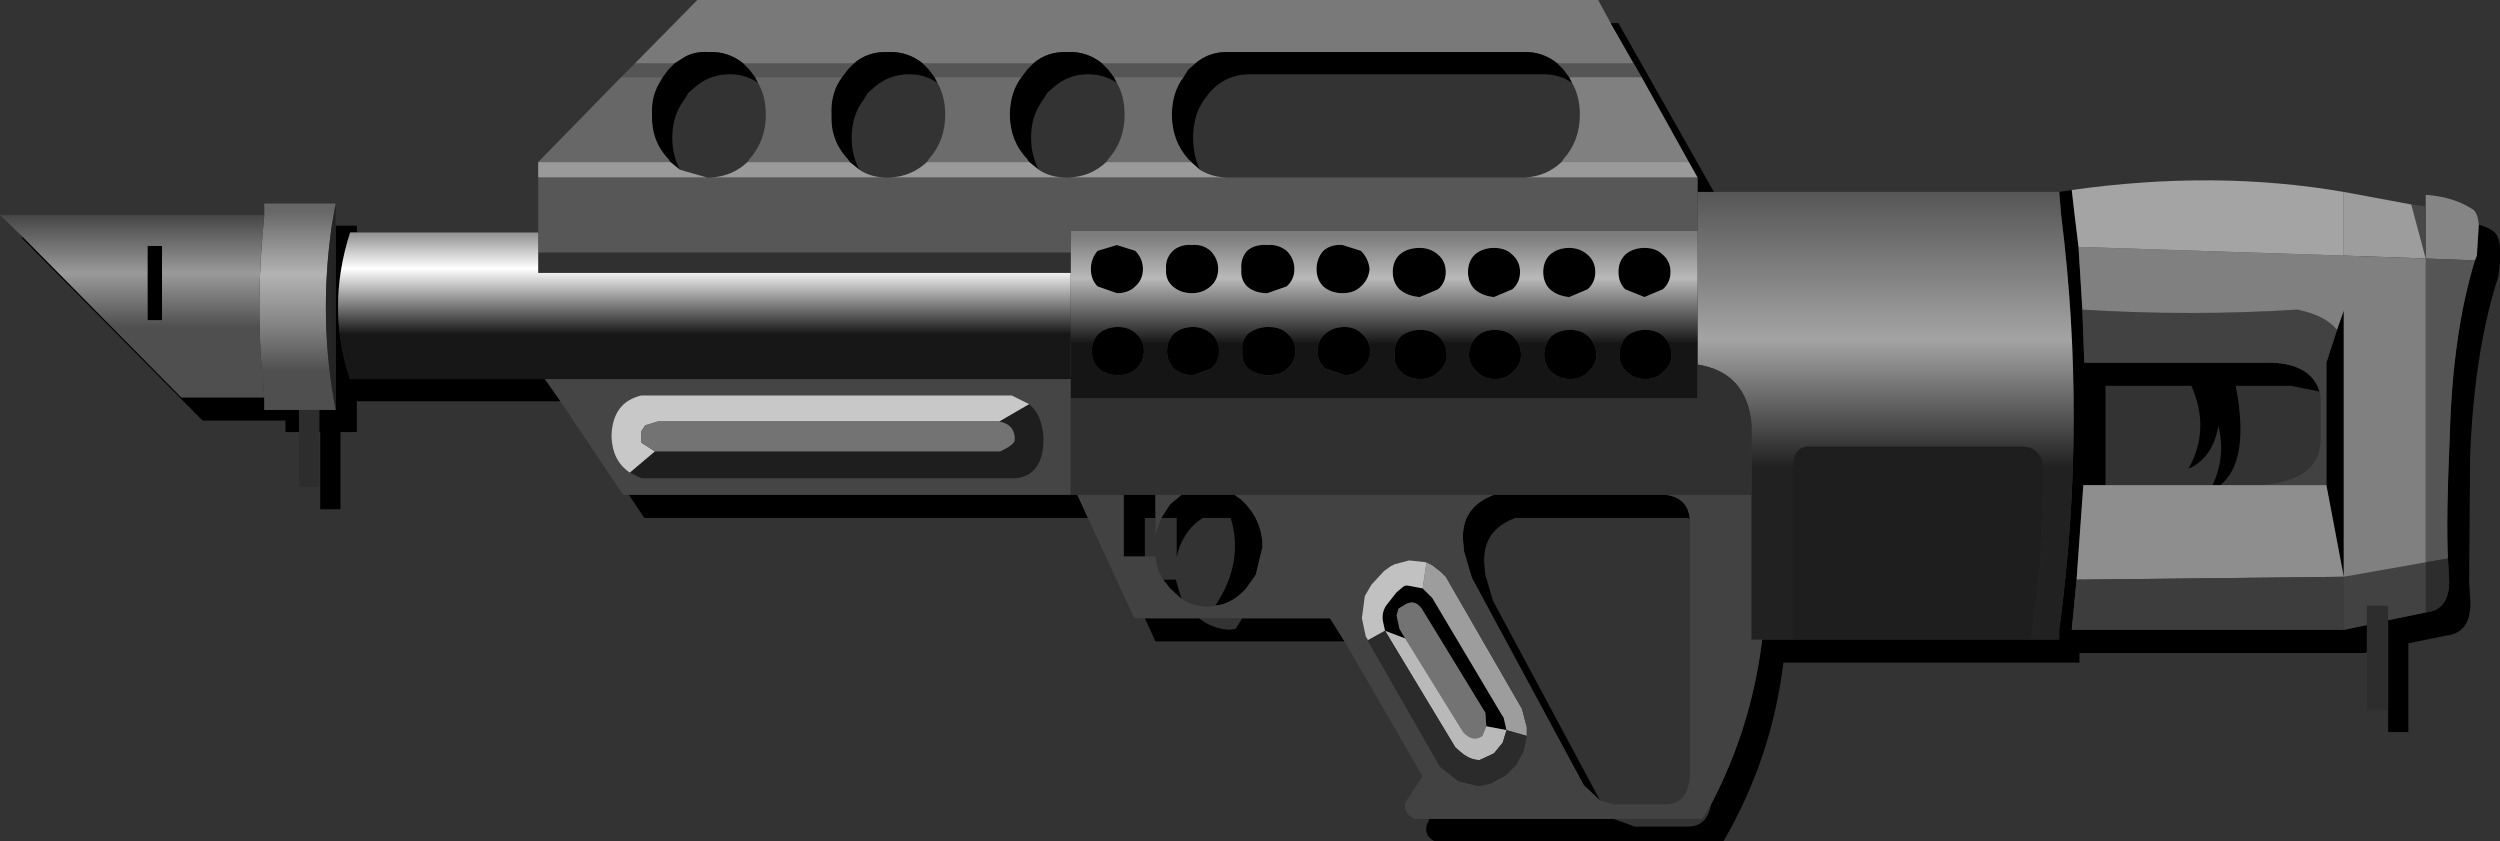 <?xml version="1.0" encoding="UTF-8" standalone="no"?>
<svg xmlns:xlink="http://www.w3.org/1999/xlink" height="43.6px" width="129.6px" xmlns="http://www.w3.org/2000/svg">
  <rect width="100%" height="100%" fill="#333333" stroke="none"/>
  <g transform="matrix(1.0, 0.0, 0.0, 1.0, 0.0, -12.0)">
    <use height="43.6" transform="matrix(1.0, 0.0, 0.0, 1.0, 0.0, 12.0)" width="129.6" xlink:href="#shape0"/>
  </g>
  <defs>
    <g id="shape0" transform="matrix(1.0, 0.0, 0.0, 1.0, 0.0, -12.0)">
      <path d="M129.0 55.0 L60.6 55.0 0.0 38.3 0.0 12.0 129.0 12.0 129.0 55.0" fill="#010101" fill-opacity="0.0" fill-rule="evenodd" stroke="none"/>
      <path d="M32.9 15.3 L36.15 12.0 82.85 12.0 83.5 13.2 84.7 15.3 80.75 15.3 Q79.95 14.65 78.95 14.7 L78.8 14.7 63.75 14.7 Q62.7 14.65 61.95 15.3 L57.15 15.3 Q56.35 14.65 55.35 14.7 54.3 14.65 53.55 15.3 L47.85 15.3 Q47.05 14.65 46.05 14.7 45.0 14.65 44.25 15.3 L38.55 15.3 Q37.75 14.65 36.75 14.7 36.05 14.65 35.5 14.95 L34.95 15.3 32.9 15.3" fill="#797979" fill-rule="evenodd" stroke="none"/>
      <path d="M83.5 13.2 L83.9 13.2 88.85 21.95 88.0 21.95 88.0 21.2 87.55 20.4 85.1 16.0 84.7 15.3 83.5 13.2 M106.75 21.95 L107.4 21.85 107.55 23.15 107.75 24.8 107.95 28.05 108.05 30.8 117.7 30.8 Q119.8 30.85 120.25 32.3 L118.75 32.0 115.9 32.0 Q116.65 35.9 115.1 37.15 L114.7 37.15 Q115.4 35.65 115.0 34.1 114.7 35.75 113.45 36.3 114.6 34.25 113.6 32.0 L109.15 32.0 109.15 37.15 108.0 37.15 107.65 42.05 107.4 44.65 121.5 44.65 122.7 44.4 122.7 45.8 122.6 45.85 107.8 45.85 107.8 46.35 92.45 46.35 Q91.85 51.3 89.35 55.6 L74.4 55.6 74.35 55.6 Q73.85 55.35 73.95 54.8 L74.1 54.45 83.65 54.45 84.75 54.85 87.5 54.85 Q88.5 54.85 88.7 53.7 90.8 49.7 91.35 45.15 L92.95 45.15 105.3 45.15 106.75 45.15 106.75 44.65 Q108.2 33.9 106.85 23.15 L106.75 21.95 M128.5 23.65 Q128.9 23.75 129.2 23.95 129.85 24.35 129.5 26.4 L129.4 26.7 Q128.25 30.45 128.05 35.65 L128.0 42.15 128.05 42.95 Q128.2 44.8 126.8 44.95 L124.85 45.35 124.85 49.95 123.8 49.95 123.8 48.8 123.8 44.15 125.75 43.75 Q127.1 43.6 126.95 41.8 L126.9 40.95 Q126.8 38.9 127.0 34.5 127.15 29.25 128.3 25.5 L128.4 25.25 128.5 23.65 M69.7 45.25 L59.9 45.25 59.35 44.05 62.15 44.05 Q62.85 44.6 63.75 44.65 L64.05 44.6 64.4 44.05 68.95 44.05 69.7 45.25 M56.4 38.85 L33.4 38.85 32.6 37.65 55.5 37.65 55.85 37.65 56.4 38.85 M29.05 32.8 L18.5 32.8 18.5 34.4 17.65 34.4 17.65 38.4 16.6 38.4 16.6 34.4 16.55 34.4 16.55 33.25 17.4 33.25 17.4 31.65 17.4 31.35 17.4 24.55 17.4 24.05 17.4 23.7 18.5 23.7 18.5 24.05 18.15 24.05 Q16.9 27.95 18.15 31.65 L28.25 31.65 29.05 32.8 M15.5 34.4 L14.8 34.4 14.8 33.8 10.5 33.8 1.1 24.3 1.2 24.3 9.4 32.6 13.7 32.6 13.7 33.25 15.5 33.25 15.5 34.4 M34.95 15.3 L35.5 14.95 Q36.05 14.65 36.75 14.7 37.75 14.65 38.55 15.3 L38.85 15.6 39.15 16.0 39.3 16.3 Q38.65 15.85 37.85 15.85 36.8 15.85 36.05 16.5 L35.7 16.8 35.45 17.2 Q34.85 18.0 34.85 19.15 34.85 20.05 35.25 20.8 L34.75 20.4 34.65 20.25 Q33.75 19.3 33.8 17.95 33.75 17.05 34.15 16.35 L34.35 16.0 34.65 15.6 34.95 15.3 M44.25 15.3 Q45.0 14.65 46.05 14.7 47.05 14.65 47.85 15.3 L48.15 15.6 48.45 16.0 48.6 16.3 Q47.95 15.85 47.15 15.85 46.1 15.85 45.35 16.5 L45.0 16.8 44.75 17.2 Q44.15 18.0 44.15 19.15 44.15 20.05 44.55 20.8 L44.05 20.4 43.95 20.25 Q43.05 19.3 43.1 17.95 43.05 16.8 43.65 16.0 L43.95 15.6 44.25 15.3 M53.55 15.3 Q54.3 14.65 55.35 14.7 56.35 14.65 57.15 15.3 L57.45 15.6 57.75 16.0 57.9 16.3 Q57.25 15.85 56.4 15.85 55.4 15.85 54.65 16.5 L54.3 16.8 54.05 17.2 Q53.45 18.0 53.45 19.15 53.45 20.05 53.85 20.8 L53.35 20.4 53.25 20.25 Q52.35 19.3 52.35 17.95 52.35 16.8 52.95 16.0 L53.25 15.6 53.55 15.3 M61.95 15.3 Q62.7 14.65 63.75 14.7 L78.8 14.7 78.95 14.7 Q79.95 14.65 80.75 15.3 L81.05 15.6 81.35 16.0 81.5 16.3 Q80.85 15.85 80.05 15.85 L79.85 15.85 64.8 15.85 Q63.75 15.85 63.0 16.5 L62.7 16.8 62.4 17.2 Q61.85 18.0 61.85 19.15 61.85 20.05 62.2 20.8 L61.75 20.4 61.6 20.25 Q60.75 19.3 60.75 17.95 60.75 16.8 61.35 16.0 L61.6 15.6 61.95 15.3 M121.15 29.1 L121.5 28.1 121.5 41.9 120.6 37.15 120.6 30.8 121.15 29.1 M85.25 24.85 Q85.85 24.85 86.2 25.2 86.6 25.55 86.6 26.1 86.6 26.65 86.2 27.0 L85.25 27.4 84.25 27.0 Q83.9 26.65 83.9 26.1 83.9 25.55 84.25 25.2 84.65 24.85 85.25 24.85 M82.3 27.0 L81.35 27.4 Q80.75 27.35 80.35 27.0 80.0 26.65 80.0 26.1 80.0 25.55 80.35 25.2 80.75 24.85 81.35 24.85 81.9 24.85 82.3 25.2 82.7 25.55 82.7 26.1 82.7 26.65 82.3 27.0 M82.75 30.4 Q82.75 30.9 82.35 31.25 82.0 31.65 81.4 31.65 80.8 31.65 80.4 31.25 80.05 30.9 80.05 30.4 80.05 29.85 80.4 29.45 80.8 29.1 81.4 29.1 82.0 29.1 82.35 29.45 82.75 29.85 82.75 30.4 M83.95 30.4 Q83.95 29.85 84.3 29.45 84.7 29.1 85.3 29.1 85.9 29.1 86.25 29.45 86.65 29.85 86.65 30.4 86.65 30.9 86.25 31.25 85.9 31.65 85.3 31.65 84.7 31.65 84.3 31.25 83.95 30.9 83.95 30.4 M58.25 37.65 L59.9 37.65 59.9 38.85 59.35 38.85 59.35 40.85 58.25 40.85 58.25 37.65 M61.25 37.65 L64.0 37.65 64.35 37.9 64.6 38.15 Q65.45 39.1 65.45 40.35 L65.1 41.8 64.6 42.5 Q63.9 43.3 63.0 43.4 64.5 41.15 63.8 38.85 L62.35 38.85 62.0 39.1 61.75 39.35 Q61.15 40.05 61.0 40.9 L61.0 38.85 60.2 38.85 60.65 38.15 60.95 37.9 61.25 37.65 M77.45 37.65 L86.35 37.65 Q87.5 37.8 87.6 38.9 L87.45 38.85 78.55 38.85 Q76.8 39.5 76.95 41.3 L77.0 41.8 77.4 43.15 82.95 53.5 82.1 52.7 76.3 41.95 75.9 40.6 75.85 40.1 Q75.7 38.3 77.45 37.65 M73.6 24.85 Q74.15 24.85 74.55 25.2 74.95 25.55 74.95 26.1 74.95 26.65 74.55 27.0 L73.6 27.4 Q72.95 27.35 72.55 27.0 72.2 26.65 72.2 26.1 72.2 25.55 72.55 25.2 72.95 24.85 73.6 24.85 M78.4 25.2 Q78.8 25.55 78.8 26.1 78.8 26.65 78.4 27.0 L77.45 27.4 Q76.85 27.35 76.45 27.0 76.1 26.65 76.1 26.1 76.1 25.55 76.45 25.2 76.85 24.85 77.45 24.85 78.05 24.85 78.4 25.2 M65.7 24.7 Q66.25 24.65 66.7 25.0 67.1 25.4 67.1 25.95 67.1 26.5 66.7 26.85 L65.7 27.2 Q65.05 27.2 64.65 26.85 64.3 26.5 64.35 25.95 64.3 25.4 64.65 25.0 65.05 24.65 65.7 24.7 M62.75 25.0 Q63.15 25.4 63.15 25.95 63.15 26.5 62.75 26.85 62.35 27.2 61.8 27.2 61.2 27.2 60.8 26.85 60.4 26.5 60.45 25.95 60.4 25.4 60.8 25.0 61.2 24.65 61.8 24.7 62.35 24.65 62.75 25.0 M69.6 24.7 L70.55 25.0 Q70.95 25.4 71.0 25.95 70.95 26.5 70.55 26.85 70.2 27.2 69.6 27.2 69.0 27.2 68.6 26.85 68.25 26.5 68.25 25.95 68.25 25.4 68.6 25.0 69.0 24.65 69.6 24.7 M67.15 30.2 Q67.15 30.75 66.75 31.1 66.4 31.45 65.75 31.45 65.15 31.45 64.7 31.1 64.35 30.75 64.4 30.2 64.35 29.65 64.7 29.3 65.15 28.95 65.75 28.95 66.4 28.95 66.75 29.3 67.15 29.65 67.15 30.2 M68.3 30.2 Q68.3 29.65 68.7 29.3 69.1 28.95 69.7 28.95 70.25 28.95 70.6 29.3 71.0 29.65 71.05 30.2 71.0 30.75 70.6 31.1 70.25 31.45 69.7 31.45 L68.7 31.1 Q68.3 30.75 68.3 30.2 M62.8 29.3 Q63.2 29.65 63.2 30.2 63.2 30.75 62.8 31.1 L61.85 31.45 Q61.25 31.45 60.85 31.1 60.5 30.75 60.5 30.2 60.5 29.65 60.85 29.3 61.25 28.95 61.85 28.95 62.4 28.95 62.8 29.3 M78.85 30.4 Q78.85 30.9 78.45 31.25 78.1 31.65 77.5 31.65 76.9 31.65 76.55 31.25 76.15 30.9 76.15 30.4 76.15 29.85 76.55 29.45 76.9 29.1 77.5 29.1 78.1 29.1 78.45 29.45 78.85 29.85 78.85 30.4 M72.3 30.4 Q72.25 29.85 72.6 29.45 73.0 29.1 73.65 29.1 74.2 29.1 74.6 29.45 75.0 29.85 75.0 30.4 75.0 30.9 74.6 31.25 74.2 31.65 73.65 31.65 73.0 31.65 72.6 31.25 72.25 30.9 72.3 30.4 M58.85 25.0 Q59.25 25.4 59.25 25.95 59.25 26.5 58.85 26.85 58.5 27.2 57.9 27.2 L56.9 26.85 Q56.55 26.5 56.55 25.95 56.55 25.4 56.9 25.0 L57.9 24.7 58.85 25.0 M57.95 28.95 Q58.55 28.95 58.9 29.3 59.3 29.65 59.3 30.2 59.3 30.75 58.9 31.1 58.55 31.45 57.95 31.45 57.35 31.45 56.95 31.1 56.6 30.75 56.6 30.2 56.6 29.65 56.95 29.3 57.35 28.95 57.95 28.95 M60.3 42.05 L60.95 42.05 61.25 43.05 60.65 42.5 60.3 42.05 M71.8 44.7 L71.7 44.25 Q71.6 43.8 71.85 43.4 L72.4 42.7 72.7 42.45 Q72.8 42.35 72.95 42.35 L73.75 42.5 74.25 43.0 77.85 49.05 77.95 49.2 78.1 49.85 77.05 49.65 77.0 48.95 73.7 43.55 Q73.3 43.0 72.75 43.4 L72.5 43.55 72.4 43.9 72.55 44.6 72.85 45.1 71.8 44.7 M7.65 24.75 L8.4 24.75 8.4 28.6 7.65 28.6 7.65 24.75" fill="#000000" fill-rule="evenodd" stroke="none"/>
      <path d="M125.75 22.7 L125.75 22.1 Q127.15 22.2 128.1 22.8 128.45 22.95 128.5 23.65 L128.4 25.25 128.3 25.5 125.75 25.4 125.75 22.7" fill="#858585" fill-rule="evenodd" stroke="none"/>
      <path d="M125.0 22.6 L125.75 22.7 125.75 25.4 125.0 22.6" fill="#484848" fill-rule="evenodd" stroke="none"/>
      <path d="M32.2 16.0 L32.9 15.3 34.95 15.3 34.65 15.6 34.35 16.0 32.2 16.0 M38.55 15.3 L44.25 15.3 43.95 15.6 43.65 16.0 39.15 16.0 38.85 15.6 38.55 15.3 M47.85 15.3 L53.55 15.3 53.25 15.6 52.95 16.0 48.45 16.0 48.15 15.6 47.85 15.3 M57.15 15.3 L61.95 15.3 61.6 15.6 61.35 16.0 57.75 16.0 57.45 15.6 57.15 15.3 M80.75 15.3 L84.7 15.3 85.1 16.0 81.35 16.0 81.05 15.6 80.75 15.3 M128.3 25.5 Q127.15 29.25 127.0 34.5 126.8 38.9 126.9 40.95 L125.75 41.15 125.75 25.4 128.3 25.5" fill="#555555" fill-rule="evenodd" stroke="none"/>
      <path d="M121.5 21.95 L125.0 22.6 125.75 25.4 121.5 25.25 121.5 21.95 M73.95 41.15 L74.25 41.3 74.7 41.65 74.95 41.9 78.9 48.75 79.15 49.7 79.15 50.15 78.1 49.85 77.95 49.2 77.85 49.05 74.25 43.0 73.75 42.5 73.95 41.15" fill="#9d9d9d" fill-rule="evenodd" stroke="none"/>
      <path d="M123.8 48.8 L122.7 48.8 122.7 45.8 122.7 44.4 122.7 43.4 123.8 43.4 123.8 44.15 123.8 48.8 M16.55 34.4 L16.55 37.25 15.5 37.25 15.5 34.4 15.5 33.25 16.55 33.25 16.55 34.4 M126.9 40.95 L126.95 41.8 Q127.1 43.6 125.75 43.75 L125.75 41.15 126.9 40.95" fill="#2d2d2d" fill-rule="evenodd" stroke="none"/>
      <path d="M74.1 54.45 L73.3 54.45 73.25 54.4 Q72.75 54.15 72.85 53.6 L73.75 52.25 69.7 45.25 68.95 44.05 64.4 44.05 62.15 44.05 59.35 44.05 58.8 44.05 56.4 38.85 55.85 37.65 58.25 37.65 58.25 40.85 59.35 40.85 59.9 40.85 Q59.95 41.5 60.3 42.05 L60.65 42.5 61.25 43.05 Q61.9 43.45 62.65 43.45 L63.0 43.4 Q63.9 43.3 64.6 42.5 L65.1 41.8 65.45 40.35 Q65.45 39.1 64.6 38.15 L64.35 37.9 64.0 37.65 77.45 37.65 Q75.7 38.3 75.85 40.1 L75.9 40.6 76.3 41.95 82.1 52.7 82.95 53.5 83.7 53.7 86.4 53.7 Q87.5 53.65 87.6 52.25 L87.6 38.9 Q87.5 37.8 86.35 37.65 L90.8 37.65 90.8 45.15 91.35 45.15 Q90.8 49.7 88.7 53.7 L88.25 54.45 83.65 54.45 74.1 54.45 M125.75 43.75 L123.8 44.15 123.8 43.4 122.7 43.4 122.7 44.4 121.5 44.65 121.5 41.9 125.75 41.15 125.75 43.75 M107.95 28.05 Q113.55 28.4 119.1 28.05 120.55 28.35 121.15 29.1 L120.6 30.8 120.6 37.15 117.25 37.15 Q120.25 36.9 120.3 34.85 L120.3 32.55 120.25 32.3 Q119.8 30.85 117.7 30.8 L108.05 30.8 107.95 28.05 M59.9 37.65 L61.25 37.65 60.95 37.9 60.65 38.15 60.2 38.85 59.9 39.7 59.9 38.85 59.9 37.65 M73.95 41.15 L73.05 41.05 72.3 41.25 72.1 41.35 71.75 41.6 71.15 42.25 71.1 42.3 70.75 42.9 70.6 44.05 70.8 45.0 70.9 45.15 70.9 45.2 74.65 51.75 74.85 51.9 75.6 52.5 76.65 52.75 77.35 52.6 77.4 52.55 77.95 52.25 78.0 52.25 78.65 51.6 78.65 51.55 79.0 50.9 79.15 50.15 79.15 49.7 78.9 48.75 74.95 41.9 74.7 41.65 74.25 41.3 73.95 41.15" fill="#424242" fill-rule="evenodd" stroke="none"/>
      <path d="M125.75 25.4 L125.75 41.15 121.5 41.9 121.5 28.1 121.15 29.1 Q120.55 28.35 119.1 28.05 113.55 28.4 107.95 28.05 L107.75 24.8 121.5 25.25 125.75 25.4 M85.1 16.0 L87.55 20.4 80.95 20.4 81.05 20.25 Q81.9 19.3 81.9 17.95 81.9 17.0 81.5 16.3 L81.35 16.0 85.1 16.0" fill="#808080" fill-rule="evenodd" stroke="none"/>
      <path d="M88.85 21.95 L106.75 21.95 106.85 23.15 Q108.2 33.9 106.75 44.65 L106.75 45.15 105.3 45.15 Q105.95 40.95 105.95 36.8 106.05 35.2 104.85 35.15 L93.65 35.15 Q93.0 35.25 92.95 36.0 L92.95 45.15 91.35 45.15 90.8 45.15 90.8 37.65 90.8 34.0 Q90.55 31.3 88.0 30.9 L88.0 23.95 88.0 21.95 88.85 21.95" fill="url(#gradient0)" fill-rule="evenodd" stroke="none"/>
      <path d="M107.4 21.85 Q114.85 20.8 121.5 21.95 L121.5 25.25 107.75 24.8 107.55 23.15 107.4 21.85" fill="#a4a4a4" fill-rule="evenodd" stroke="none"/>
      <path d="M107.65 42.05 L108.0 37.15 109.15 37.15 114.7 37.15 115.1 37.15 117.25 37.15 120.6 37.15 121.5 41.9 107.65 42.05" fill="#8e8e8e" fill-rule="evenodd" stroke="none"/>
      <path d="M92.95 45.15 L92.95 36.0 Q93.0 35.25 93.65 35.15 L104.85 35.15 Q106.05 35.2 105.95 36.8 105.95 40.95 105.3 45.15 L92.95 45.15 M53.35 32.95 Q54.0 33.45 54.1 34.65 L54.1 34.85 Q54.05 36.65 52.65 36.8 L33.25 36.8 32.65 36.5 33.95 35.4 51.85 35.4 Q52.5 35.1 52.6 34.85 L52.6 34.65 Q52.55 34.0 51.8 33.85 L53.35 32.95" fill="#1e1e1e" fill-rule="evenodd" stroke="none"/>
      <path d="M85.25 24.85 Q84.65 24.85 84.25 25.2 83.9 25.55 83.9 26.1 83.9 26.65 84.25 27.0 L85.25 27.4 86.2 27.0 Q86.6 26.65 86.6 26.1 86.6 25.55 86.2 25.2 85.85 24.85 85.25 24.85 M88.0 23.95 L88.0 30.9 88.0 32.65 55.5 32.65 55.5 31.65 55.5 26.15 55.5 25.1 55.5 23.95 88.0 23.95 M83.95 30.4 Q83.95 30.9 84.3 31.25 84.7 31.65 85.3 31.65 85.9 31.65 86.25 31.25 86.65 30.9 86.65 30.4 86.65 29.85 86.25 29.45 85.9 29.1 85.3 29.1 84.7 29.1 84.3 29.45 83.95 29.85 83.95 30.4 M82.75 30.4 Q82.75 29.85 82.35 29.45 82.0 29.1 81.4 29.1 80.8 29.1 80.4 29.45 80.05 29.85 80.05 30.4 80.05 30.9 80.4 31.25 80.8 31.65 81.4 31.65 82.0 31.65 82.35 31.25 82.75 30.9 82.75 30.4 M82.3 27.0 Q82.7 26.65 82.7 26.1 82.7 25.55 82.3 25.2 81.9 24.85 81.35 24.85 80.75 24.85 80.35 25.2 80.0 25.55 80.0 26.1 80.0 26.65 80.35 27.0 80.75 27.35 81.35 27.4 L82.3 27.0 M78.4 25.2 Q78.05 24.85 77.45 24.85 76.85 24.85 76.45 25.2 76.1 25.55 76.1 26.1 76.1 26.65 76.45 27.0 76.85 27.35 77.45 27.4 L78.4 27.0 Q78.8 26.65 78.8 26.1 78.8 25.55 78.4 25.2 M73.6 24.85 Q72.95 24.85 72.55 25.2 72.2 25.55 72.2 26.1 72.2 26.65 72.55 27.0 72.95 27.35 73.6 27.4 L74.55 27.0 Q74.95 26.65 74.95 26.1 74.95 25.55 74.55 25.2 74.15 24.85 73.6 24.85 M62.75 25.0 Q62.35 24.65 61.8 24.7 61.2 24.65 60.8 25.0 60.4 25.4 60.45 25.95 60.4 26.5 60.8 26.85 61.2 27.2 61.8 27.2 62.35 27.2 62.75 26.85 63.15 26.5 63.15 25.95 63.15 25.4 62.75 25.0 M65.7 24.7 Q65.05 24.65 64.65 25.0 64.3 25.4 64.35 25.95 64.3 26.5 64.65 26.85 65.05 27.2 65.7 27.2 L66.7 26.85 Q67.1 26.5 67.1 25.95 67.1 25.4 66.7 25.0 66.25 24.65 65.7 24.7 M72.3 30.4 Q72.25 30.9 72.6 31.25 73.0 31.65 73.65 31.65 74.2 31.65 74.6 31.25 75.0 30.9 75.0 30.4 75.0 29.85 74.6 29.45 74.2 29.1 73.65 29.1 73.0 29.1 72.6 29.45 72.25 29.85 72.3 30.4 M78.85 30.4 Q78.85 29.85 78.45 29.45 78.1 29.1 77.5 29.1 76.9 29.1 76.55 29.45 76.15 29.85 76.15 30.4 76.15 30.9 76.55 31.25 76.9 31.65 77.5 31.65 78.1 31.65 78.45 31.25 78.85 30.9 78.85 30.4 M62.8 29.3 Q62.4 28.95 61.85 28.95 61.25 28.95 60.85 29.3 60.5 29.65 60.5 30.2 60.5 30.75 60.85 31.1 61.25 31.45 61.85 31.45 L62.8 31.1 Q63.2 30.75 63.2 30.2 63.2 29.65 62.8 29.3 M68.3 30.2 Q68.3 30.75 68.7 31.1 L69.7 31.45 Q70.25 31.45 70.6 31.1 71.0 30.75 71.05 30.2 71.0 29.65 70.6 29.3 70.25 28.95 69.7 28.95 69.1 28.95 68.7 29.3 68.3 29.65 68.3 30.2 M67.15 30.2 Q67.15 29.65 66.75 29.3 66.4 28.95 65.75 28.95 65.15 28.95 64.7 29.3 64.35 29.65 64.4 30.2 64.35 30.75 64.7 31.1 65.15 31.45 65.75 31.45 66.4 31.45 66.75 31.1 67.15 30.75 67.15 30.2 M69.6 24.7 Q69.0 24.65 68.6 25.0 68.25 25.4 68.25 25.95 68.25 26.5 68.6 26.85 69.0 27.2 69.6 27.2 70.2 27.2 70.55 26.85 70.95 26.5 71.0 25.95 70.95 25.4 70.55 25.0 L69.6 24.7 M58.85 25.0 L57.9 24.7 56.9 25.0 Q56.55 25.4 56.55 25.95 56.55 26.5 56.9 26.85 L57.9 27.2 Q58.5 27.2 58.85 26.85 59.25 26.5 59.25 25.95 59.25 25.4 58.85 25.0 M57.95 28.95 Q57.35 28.95 56.95 29.3 56.6 29.65 56.6 30.2 56.6 30.75 56.95 31.1 57.35 31.45 57.95 31.45 58.55 31.45 58.9 31.1 59.3 30.75 59.3 30.2 59.3 29.65 58.9 29.3 58.55 28.95 57.95 28.95" fill="url(#gradient1)" fill-rule="evenodd" stroke="none"/>
      <path d="M27.9 24.05 L27.9 21.2 36.65 21.2 36.85 21.2 45.95 21.2 46.15 21.2 55.25 21.2 55.45 21.2 63.65 21.2 79.05 21.2 88.0 21.2 88.0 21.95 88.0 23.95 55.5 23.95 55.5 25.1 27.9 25.1 27.9 24.05" fill="#575757" fill-rule="evenodd" stroke="none"/>
      <path d="M27.9 21.2 L27.9 20.4 34.75 20.4 35.25 20.8 36.65 21.2 27.9 21.2 M87.55 20.4 L88.0 21.2 79.05 21.2 Q80.15 21.15 80.95 20.4 L87.55 20.4 M62.2 20.8 Q62.85 21.2 63.65 21.2 L55.45 21.2 Q56.55 21.15 57.35 20.4 L61.75 20.4 62.2 20.8 M53.35 20.4 L53.85 20.8 Q54.45 21.2 55.25 21.2 L46.15 21.2 Q47.25 21.15 48.05 20.4 L53.35 20.4 M44.05 20.4 L44.55 20.8 Q45.15 21.2 45.95 21.2 L36.85 21.2 Q37.95 21.15 38.75 20.4 L44.05 20.4" fill="#9a9a9a" fill-rule="evenodd" stroke="none"/>
      <path d="M88.0 30.9 Q90.55 31.3 90.8 34.0 L90.8 37.65 86.35 37.65 77.45 37.65 64.0 37.65 61.25 37.65 59.9 37.65 58.25 37.65 55.85 37.65 55.5 37.65 55.5 32.65 88.0 32.65 88.0 30.9 M55.5 25.1 L55.5 26.15 27.9 26.15 27.9 25.1 55.5 25.1" fill="#303030" fill-rule="evenodd" stroke="none"/>
      <path d="M107.65 42.05 L121.5 41.9 121.5 44.65 107.4 44.65 107.65 42.05" fill="#3d3d3d" fill-rule="evenodd" stroke="none"/>
      <path d="M61.75 20.4 L57.35 20.4 57.45 20.25 Q58.3 19.3 58.3 17.95 58.3 17.0 57.9 16.3 L57.75 16.0 61.35 16.0 Q60.75 16.8 60.75 17.95 60.75 19.3 61.6 20.25 L61.75 20.4 M52.95 16.0 Q52.35 16.8 52.35 17.95 52.35 19.3 53.25 20.25 L53.35 20.4 48.05 20.4 48.15 20.25 Q49.0 19.3 49.0 17.95 49.0 17.0 48.6 16.3 L48.45 16.0 52.95 16.0" fill="#6c6c6c" fill-rule="evenodd" stroke="none"/>
      <path d="M27.9 20.4 L32.2 16.0 34.35 16.0 34.15 16.35 Q33.75 17.05 33.8 17.95 33.75 19.3 34.65 20.25 L34.75 20.4 27.9 20.4 M43.65 16.0 Q43.05 16.8 43.1 17.95 43.05 19.3 43.95 20.25 L44.05 20.4 38.75 20.4 38.85 20.25 Q39.7 19.3 39.7 17.95 39.7 17.0 39.3 16.3 L39.15 16.0 43.65 16.0" fill="#676767" fill-rule="evenodd" stroke="none"/>
      <path d="M32.6 37.65 L32.3 37.65 29.05 32.8 28.25 31.65 55.5 31.65 55.5 32.65 55.5 37.65 32.6 37.65 M53.35 32.95 L52.45 32.5 33.25 32.5 Q31.75 32.85 31.7 34.6 L31.7 34.65 Q31.75 35.9 32.65 36.5 L33.25 36.8 52.65 36.8 Q54.05 36.65 54.1 34.85 L54.1 34.65 Q54.0 33.45 53.35 32.95" fill="#454545" fill-rule="evenodd" stroke="none"/>
      <path d="M32.65 36.5 Q31.75 35.9 31.7 34.65 L31.7 34.6 Q31.75 32.85 33.25 32.5 L52.45 32.5 53.35 32.95 51.8 33.85 34.1 33.85 33.45 34.05 33.25 34.35 33.25 34.95 33.95 35.4 32.65 36.5" fill="#c8c8c8" fill-rule="evenodd" stroke="none"/>
      <path d="M33.95 35.4 L33.25 34.95 33.25 34.35 33.45 34.05 34.1 33.85 51.8 33.85 Q52.55 34.0 52.6 34.65 L52.6 34.85 Q52.5 35.1 51.85 35.4 L33.95 35.4 M72.85 45.1 L72.55 44.6 72.4 43.9 72.5 43.55 72.75 43.4 Q73.3 43.0 73.7 43.55 L77.0 48.95 77.05 49.65 76.85 50.15 Q76.35 50.5 75.85 49.95 L72.85 45.1" fill="#737373" fill-rule="evenodd" stroke="none"/>
      <path d="M18.5 24.05 L27.9 24.05 27.9 25.1 27.9 26.15 55.5 26.15 55.5 31.65 28.25 31.65 18.15 31.65 Q16.9 27.95 18.15 24.05 L18.5 24.05" fill="url(#gradient2)" fill-rule="evenodd" stroke="none"/>
      <path d="M70.9 45.2 L70.9 45.15 70.8 45.0 70.6 44.05 70.75 42.9 71.1 42.3 71.15 42.25 71.75 41.6 72.1 41.35 72.3 41.25 73.05 41.05 73.95 41.15 73.75 42.5 72.95 42.35 Q72.8 42.35 72.7 42.45 L72.4 42.7 71.85 43.4 Q71.6 43.8 71.7 44.25 L71.8 44.7 70.9 45.2" fill="#c1c1c1" fill-rule="evenodd" stroke="none"/>
      <path d="M72.85 45.1 L75.85 49.95 Q76.35 50.5 76.85 50.15 L77.05 49.65 78.1 49.85 77.9 50.5 77.45 51.05 77.35 51.1 76.7 51.4 Q76.25 51.4 75.8 51.05 L75.45 50.75 71.8 44.7 72.85 45.1" fill="#b9b9b9" fill-rule="evenodd" stroke="none"/>
      <path d="M79.15 50.15 L79.0 50.9 78.65 51.55 78.65 51.6 78.0 52.25 77.95 52.25 77.4 52.55 77.35 52.6 76.65 52.75 75.6 52.5 74.85 51.9 74.65 51.75 70.9 45.2 71.8 44.7 75.45 50.75 75.8 51.05 Q76.25 51.4 76.7 51.4 L77.35 51.1 77.45 51.05 77.9 50.5 78.1 49.85 79.15 50.15" fill="#2b2b2b" fill-rule="evenodd" stroke="none"/>
      <path d="M13.7 23.15 L13.7 22.55 17.4 22.55 17.2 23.7 Q16.5 28.55 17.4 33.25 L16.55 33.25 15.5 33.25 13.7 33.25 13.7 32.6 Q13.25 28.45 13.6 24.3 L13.7 23.15" fill="url(#gradient3)" fill-rule="evenodd" stroke="none"/>
      <path d="M1.2 24.3 L0.0 23.15 13.7 23.15 13.6 24.3 Q13.25 28.45 13.7 32.6 L9.4 32.6 1.2 24.3 M7.65 24.75 L7.65 28.6 8.4 28.6 8.4 24.75 7.65 24.75" fill="url(#gradient4)" fill-rule="evenodd" stroke="none"/>
      <path d="M17.4 22.55 L17.4 23.7 17.4 24.05 17.4 24.55 17.4 31.35 17.4 31.65 17.4 33.25 Q16.5 28.55 17.2 23.7 L17.4 22.55" fill="#242424" fill-rule="evenodd" stroke="none"/>
    </g>
    <linearGradient gradientTransform="matrix(0.0, 0.014, -0.012, 0.0, 97.75, 33.55)" gradientUnits="userSpaceOnUse" id="gradient0" spreadMethod="pad" x1="-819.2" x2="819.2">
      <stop offset="0.0" stop-color="#575757"/>
      <stop offset="0.329" stop-color="#a4a4a4"/>
      <stop offset="0.616" stop-color="#212121"/>
    </linearGradient>
    <linearGradient gradientTransform="matrix(0.0, 0.005, -0.02, 0.0, 71.8, 28.3)" gradientUnits="userSpaceOnUse" id="gradient1" spreadMethod="pad" x1="-819.2" x2="819.2">
      <stop offset="0.0" stop-color="#7c7c7c"/>
      <stop offset="0.271" stop-color="#b9b9b9"/>
      <stop offset="0.686" stop-color="#151515"/>
    </linearGradient>
    <linearGradient gradientTransform="matrix(0.0, 0.005, -0.023, 0.0, 36.45, 27.8)" gradientUnits="userSpaceOnUse" id="gradient2" spreadMethod="pad" x1="-819.2" x2="819.2">
      <stop offset="0.0" stop-color="#7c7c7c"/>
      <stop offset="0.271" stop-color="#ffffff"/>
      <stop offset="0.686" stop-color="#171717"/>
    </linearGradient>
    <linearGradient gradientTransform="matrix(0.0, 0.006, -0.002, 0.0, 15.55, 27.85)" gradientUnits="userSpaceOnUse" id="gradient3" spreadMethod="pad" x1="-819.2" x2="819.2">
      <stop offset="0.0" stop-color="#676767"/>
      <stop offset="0.333" stop-color="#b3b3b3"/>
      <stop offset="0.596" stop-color="#858585"/>
      <stop offset="0.847" stop-color="#4f4f4f"/>
    </linearGradient>
    <linearGradient gradientTransform="matrix(0.0, 0.006, -0.008, 0.0, 6.85, 27.85)" gradientUnits="userSpaceOnUse" id="gradient4" spreadMethod="pad" x1="-819.2" x2="819.2">
      <stop offset="0.0" stop-color="#404040"/>
      <stop offset="0.329" stop-color="#9a9a9a"/>
      <stop offset="0.616" stop-color="#4f4f4f"/>
    </linearGradient>
  </defs>
</svg>
